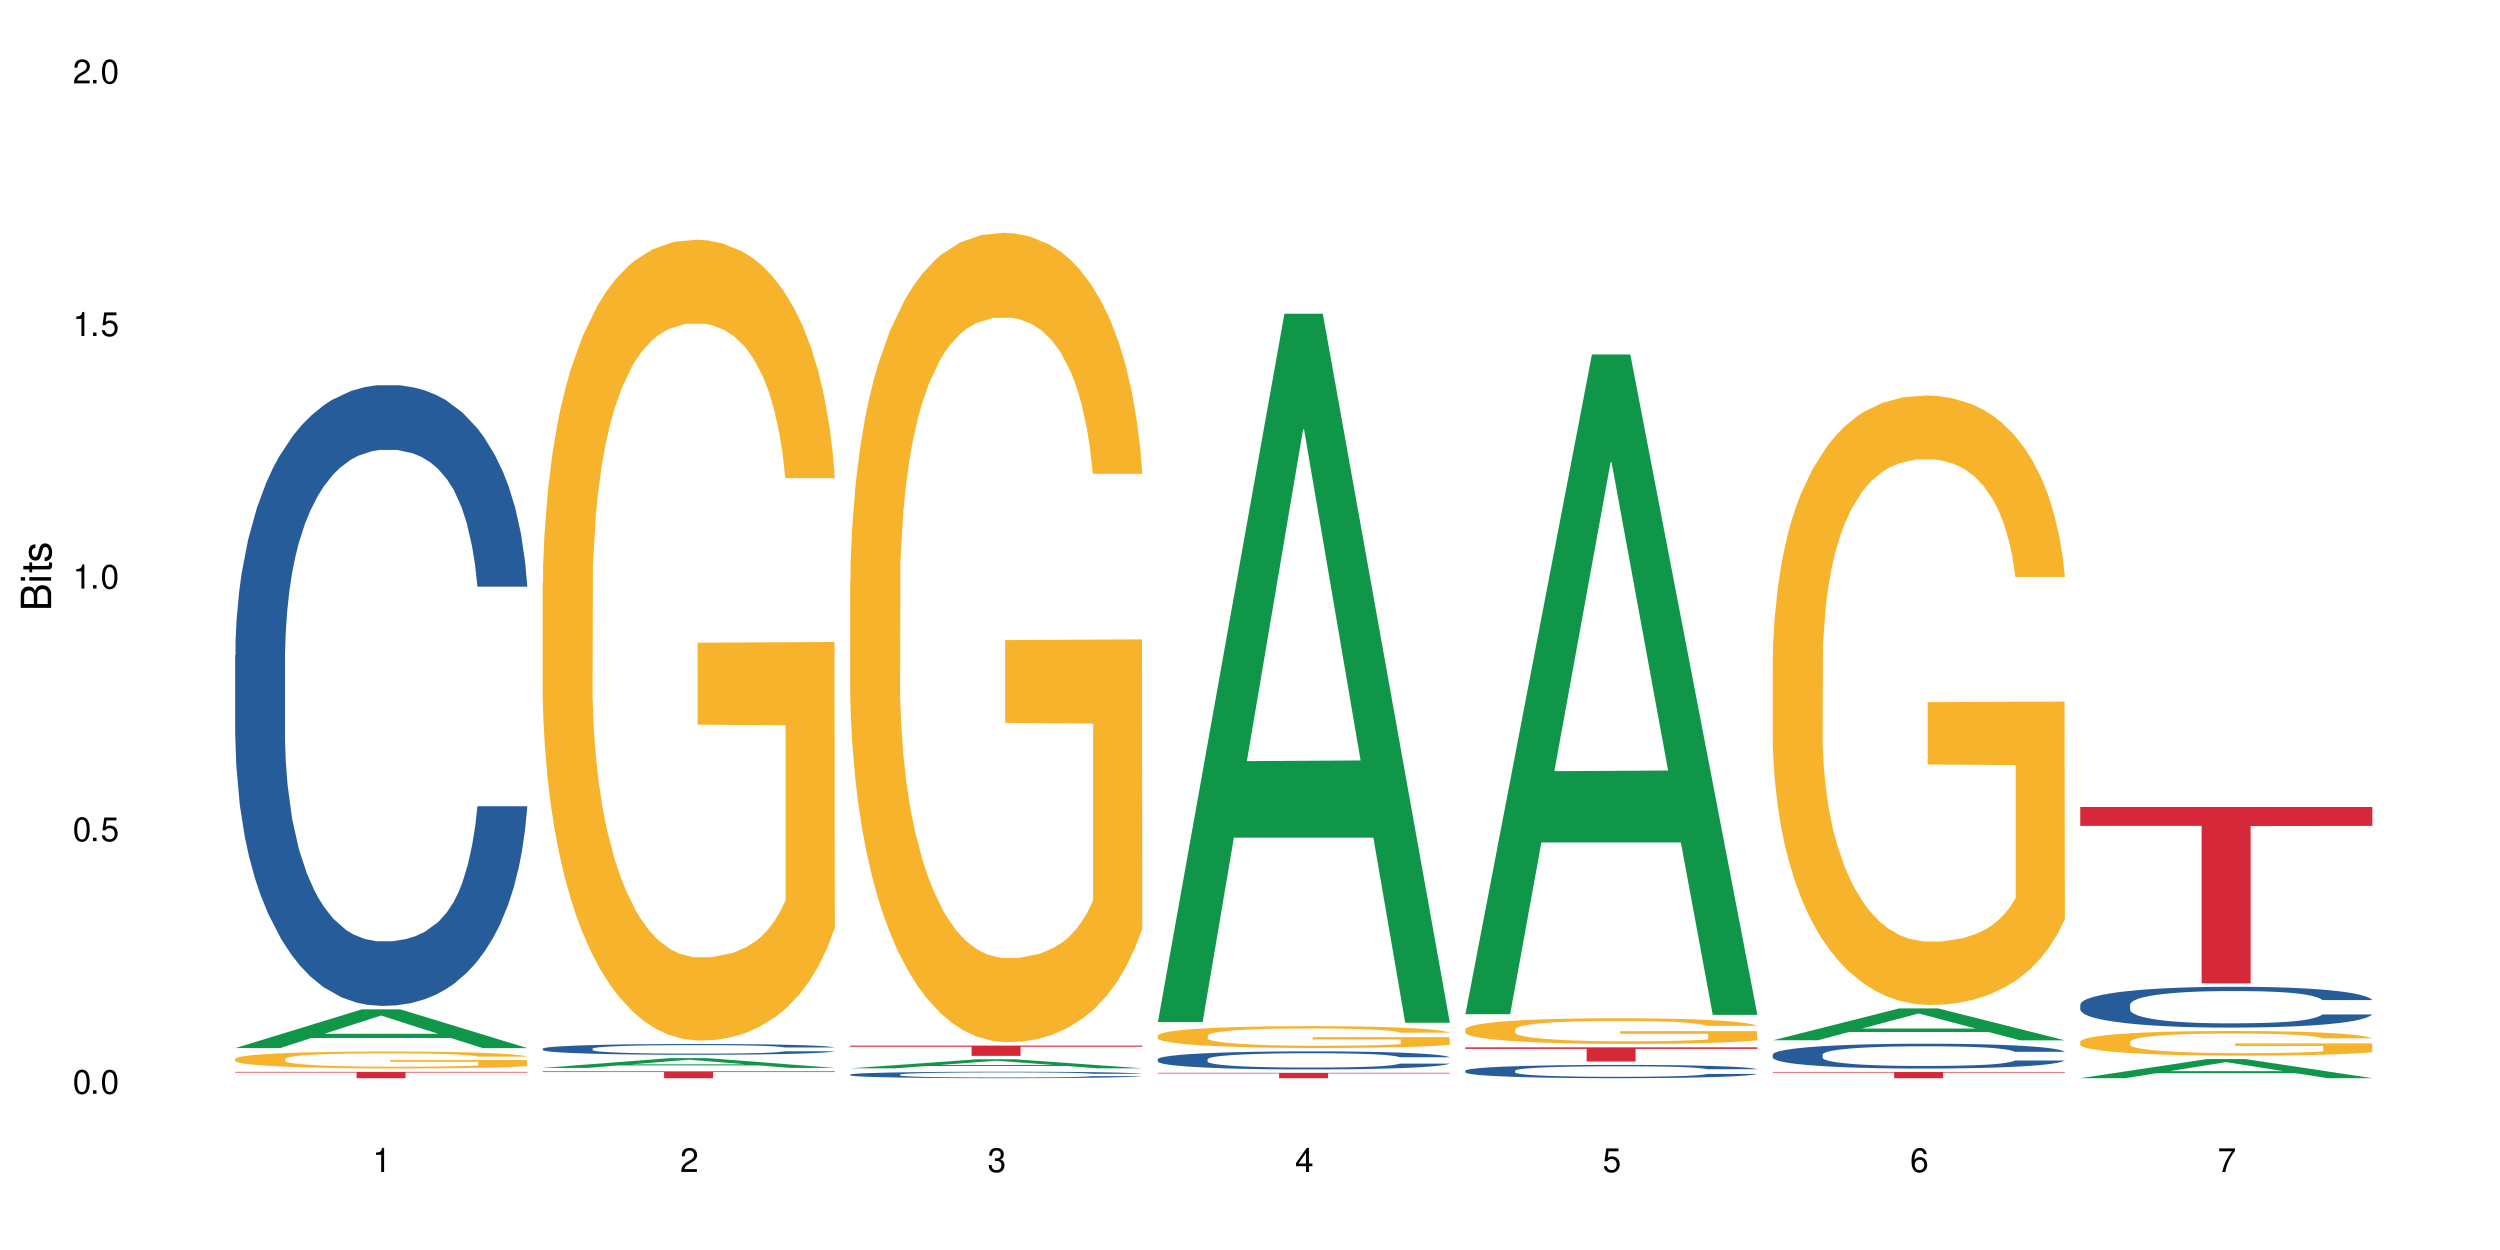 <?xml version="1.0" encoding="UTF-8"?>
<svg xmlns="http://www.w3.org/2000/svg" xmlns:xlink="http://www.w3.org/1999/xlink" width="720" height="360" viewBox="0 0 720 360">
<defs>
<g>
<g id="glyph-0-0">
</g>
<g id="glyph-0-1">
<path d="M 2.641 -6.938 C 2 -6.938 1.422 -6.656 1.078 -6.172 C 0.641 -5.562 0.406 -4.641 0.406 -3.359 C 0.406 -1.016 1.188 0.219 2.641 0.219 C 4.078 0.219 4.859 -1.016 4.859 -3.297 C 4.859 -4.641 4.656 -5.547 4.203 -6.172 C 3.844 -6.656 3.281 -6.938 2.641 -6.938 Z M 2.641 -6.188 C 3.547 -6.188 4 -5.25 4 -3.375 C 4 -1.406 3.562 -0.484 2.625 -0.484 C 1.734 -0.484 1.281 -1.438 1.281 -3.344 C 1.281 -5.25 1.734 -6.188 2.641 -6.188 Z M 2.641 -6.188 "/>
</g>
<g id="glyph-0-2">
<path d="M 1.828 -1 L 0.828 -1 L 0.828 0 L 1.828 0 Z M 1.828 -1 "/>
</g>
<g id="glyph-0-3">
<path d="M 4.562 -6.797 L 1.062 -6.797 L 0.547 -3.094 L 1.328 -3.094 C 1.719 -3.562 2.047 -3.734 2.578 -3.734 C 3.484 -3.734 4.062 -3.109 4.062 -2.094 C 4.062 -1.125 3.484 -0.531 2.578 -0.531 C 1.828 -0.531 1.375 -0.906 1.188 -1.672 L 0.328 -1.672 C 0.453 -1.109 0.547 -0.844 0.75 -0.594 C 1.125 -0.078 1.828 0.219 2.594 0.219 C 3.969 0.219 4.922 -0.781 4.922 -2.219 C 4.922 -3.562 4.031 -4.484 2.719 -4.484 C 2.25 -4.484 1.859 -4.359 1.469 -4.062 L 1.734 -5.969 L 4.562 -5.969 Z M 4.562 -6.797 "/>
</g>
<g id="glyph-0-4">
<path d="M 2.484 -4.938 L 2.484 0 L 3.328 0 L 3.328 -6.938 L 2.766 -6.938 C 2.469 -5.875 2.281 -5.734 0.984 -5.562 L 0.984 -4.938 Z M 2.484 -4.938 "/>
</g>
<g id="glyph-0-5">
<path d="M 4.859 -0.828 L 1.281 -0.828 C 1.359 -1.406 1.672 -1.781 2.5 -2.281 L 3.469 -2.828 C 4.406 -3.344 4.906 -4.062 4.906 -4.906 C 4.906 -5.484 4.672 -6.031 4.266 -6.406 C 3.859 -6.766 3.375 -6.938 2.719 -6.938 C 1.859 -6.938 1.219 -6.625 0.844 -6.031 C 0.609 -5.672 0.5 -5.234 0.484 -4.531 L 1.328 -4.531 C 1.359 -5.016 1.406 -5.281 1.531 -5.516 C 1.75 -5.938 2.188 -6.203 2.703 -6.203 C 3.469 -6.203 4.031 -5.641 4.031 -4.891 C 4.031 -4.344 3.719 -3.859 3.125 -3.516 L 2.234 -3 C 0.812 -2.172 0.406 -1.531 0.328 -0.016 L 4.859 -0.016 Z M 4.859 -0.828 "/>
</g>
<g id="glyph-0-6">
<path d="M 2.125 -3.188 L 2.578 -3.188 C 3.5 -3.188 3.984 -2.766 3.984 -1.922 C 3.984 -1.062 3.469 -0.531 2.594 -0.531 C 1.656 -0.531 1.203 -1 1.156 -2.016 L 0.312 -2.016 C 0.344 -1.453 0.438 -1.094 0.609 -0.781 C 0.953 -0.109 1.625 0.219 2.547 0.219 C 3.953 0.219 4.859 -0.625 4.859 -1.938 C 4.859 -2.828 4.516 -3.297 3.703 -3.594 C 4.344 -3.844 4.656 -4.328 4.656 -5.031 C 4.656 -6.219 3.875 -6.938 2.578 -6.938 C 1.203 -6.938 0.484 -6.172 0.453 -4.703 L 1.297 -4.703 C 1.312 -5.125 1.344 -5.359 1.453 -5.578 C 1.641 -5.969 2.062 -6.203 2.594 -6.203 C 3.344 -6.203 3.797 -5.75 3.797 -5 C 3.797 -4.516 3.609 -4.219 3.25 -4.047 C 3.016 -3.953 2.703 -3.922 2.125 -3.906 Z M 2.125 -3.188 "/>
</g>
<g id="glyph-0-7">
<path d="M 3.141 -1.672 L 3.141 0 L 3.984 0 L 3.984 -1.672 L 4.984 -1.672 L 4.984 -2.438 L 3.984 -2.438 L 3.984 -6.938 L 3.359 -6.938 L 0.266 -2.578 L 0.266 -1.672 Z M 3.141 -2.438 L 1 -2.438 L 3.141 -5.5 Z M 3.141 -2.438 "/>
</g>
<g id="glyph-0-8">
<path d="M 4.781 -5.125 C 4.609 -6.266 3.891 -6.938 2.844 -6.938 C 2.094 -6.938 1.422 -6.578 1.031 -5.953 C 0.594 -5.266 0.406 -4.422 0.406 -3.172 C 0.406 -2 0.578 -1.25 0.984 -0.641 C 1.359 -0.078 1.953 0.219 2.703 0.219 C 3.984 0.219 4.922 -0.75 4.922 -2.094 C 4.922 -3.375 4.062 -4.281 2.844 -4.281 C 2.172 -4.281 1.641 -4.031 1.281 -3.516 C 1.281 -5.234 1.828 -6.188 2.797 -6.188 C 3.391 -6.188 3.797 -5.797 3.938 -5.125 Z M 2.734 -3.531 C 3.547 -3.531 4.062 -2.953 4.062 -2.031 C 4.062 -1.156 3.484 -0.531 2.703 -0.531 C 1.922 -0.531 1.328 -1.188 1.328 -2.078 C 1.328 -2.938 1.906 -3.531 2.734 -3.531 Z M 2.734 -3.531 "/>
</g>
<g id="glyph-0-9">
<path d="M 4.984 -6.797 L 0.438 -6.797 L 0.438 -5.969 L 4.109 -5.969 C 2.5 -3.656 1.828 -2.234 1.328 0 L 2.219 0 C 2.594 -2.172 3.453 -4.047 4.984 -6.094 Z M 4.984 -6.797 "/>
</g>
<g id="glyph-1-0">
</g>
<g id="glyph-1-1">
<path d="M 0 -0.953 L 0 -4.891 C 0 -5.719 -0.234 -6.344 -0.734 -6.797 C -1.188 -7.234 -1.812 -7.469 -2.5 -7.469 C -3.547 -7.469 -4.188 -7 -4.625 -5.875 C -4.984 -6.688 -5.625 -7.094 -6.531 -7.094 C -7.172 -7.094 -7.734 -6.859 -8.141 -6.391 C -8.562 -5.922 -8.75 -5.344 -8.75 -4.5 L -8.75 -0.953 Z M -4.984 -2.062 L -7.766 -2.062 L -7.766 -4.219 C -7.766 -4.844 -7.688 -5.203 -7.453 -5.5 C -7.219 -5.812 -6.859 -5.969 -6.375 -5.969 C -5.891 -5.969 -5.531 -5.812 -5.297 -5.5 C -5.062 -5.203 -4.984 -4.844 -4.984 -4.219 Z M -0.984 -2.062 L -4 -2.062 L -4 -4.781 C -4 -5.766 -3.438 -6.359 -2.484 -6.359 C -1.547 -6.359 -0.984 -5.766 -0.984 -4.781 Z M -0.984 -2.062 "/>
</g>
<g id="glyph-1-2">
<path d="M -6.281 -1.797 L -6.281 -0.797 L 0 -0.797 L 0 -1.797 Z M -8.75 -1.797 L -8.75 -0.797 L -7.484 -0.797 L -7.484 -1.797 Z M -8.75 -1.797 "/>
</g>
<g id="glyph-1-3">
<path d="M -6.281 -3.047 L -6.281 -2.016 L -8.016 -2.016 L -8.016 -1.016 L -6.281 -1.016 L -6.281 -0.172 L -5.469 -0.172 L -5.469 -1.016 L -0.719 -1.016 C -0.078 -1.016 0.281 -1.453 0.281 -2.234 C 0.281 -2.5 0.25 -2.719 0.188 -3.047 L -0.641 -3.047 C -0.609 -2.906 -0.594 -2.766 -0.594 -2.562 C -0.594 -2.141 -0.719 -2.016 -1.156 -2.016 L -5.469 -2.016 L -5.469 -3.047 Z M -6.281 -3.047 "/>
</g>
<g id="glyph-1-4">
<path d="M -4.531 -5.25 C -5.766 -5.25 -6.469 -4.422 -6.469 -2.969 C -6.469 -1.516 -5.719 -0.562 -4.547 -0.562 C -3.562 -0.562 -3.094 -1.062 -2.734 -2.562 L -2.516 -3.484 C -2.344 -4.188 -2.094 -4.469 -1.641 -4.469 C -1.047 -4.469 -0.641 -3.875 -0.641 -3 C -0.641 -2.453 -0.797 -2 -1.062 -1.75 C -1.25 -1.594 -1.422 -1.531 -1.875 -1.469 L -1.875 -0.406 C -0.422 -0.453 0.281 -1.266 0.281 -2.922 C 0.281 -4.5 -0.5 -5.516 -1.719 -5.516 C -2.656 -5.516 -3.172 -4.984 -3.469 -3.734 L -3.703 -2.766 C -3.891 -1.953 -4.156 -1.609 -4.594 -1.609 C -5.188 -1.609 -5.547 -2.125 -5.547 -2.938 C -5.547 -3.75 -5.203 -4.172 -4.531 -4.203 Z M -4.531 -5.25 "/>
</g>
</g>
</defs>
<rect x="-72" y="-36" width="864" height="432" fill="rgb(100%, 100%, 100%)" fill-opacity="1"/>
<path fill-rule="nonzero" fill="rgb(6.275%, 58.824%, 28.235%)" fill-opacity="1" d="M 67.73 301.852 L 67.82 301.84 L 104.227 290.691 L 115.281 290.691 L 151.867 301.859 L 139.012 301.859 L 129.844 298.945 L 89.664 298.945 L 80.676 301.852 L 67.73 301.852 L 93.527 297.738 L 126.156 297.727 L 109.887 292.516 L 109.707 292.504 L 109.527 292.535 L 93.438 297.727 L 93.527 297.738 Z M 67.73 301.852 "/>
<path fill-rule="nonzero" fill="rgb(14.51%, 36.078%, 60%)" fill-opacity="1" d="M 67.73 188.738 L 67.832 188.574 L 67.832 184.652 L 68.141 178.445 L 68.859 170.602 L 69.578 165.211 L 71.426 155.57 L 73.988 146.258 L 76.656 139.066 L 78.605 134.82 L 80.352 131.551 L 84.352 125.508 L 86.918 122.402 L 89.688 119.625 L 93.074 116.848 L 95.535 115.215 L 101.078 112.598 L 105.18 111.457 L 108.363 110.965 L 115.238 110.965 L 119.34 111.617 L 122.316 112.438 L 125.598 113.742 L 128.371 115.215 L 133.191 118.809 L 137.5 123.383 L 139.449 125.996 L 142.527 131.062 L 144.891 135.965 L 146.531 140.211 L 148.379 146.258 L 150.02 153.609 L 151.25 161.941 L 151.867 168.969 L 137.5 168.969 L 136.785 162.434 L 135.961 157.367 L 134.422 150.668 L 132.883 145.93 L 130.73 141.191 L 128.781 138.09 L 126.113 134.984 L 123.754 133.023 L 121.289 131.551 L 118.93 130.57 L 114.414 129.59 L 109.184 129.59 L 107.234 129.918 L 103.23 131.227 L 101.078 132.371 L 98 134.656 L 95.844 136.781 L 93.281 140.047 L 91.535 142.824 L 89.379 147.074 L 87.84 150.832 L 86.098 156.223 L 85.07 160.309 L 84.148 164.883 L 83.328 170.273 L 82.711 175.992 L 82.301 182.039 L 82.094 187.922 L 82.094 213.246 L 82.301 219.129 L 82.812 225.992 L 84.148 235.957 L 86.098 244.617 L 88.355 251.48 L 90.508 256.383 L 91.742 258.668 L 93.383 261.281 L 95.945 264.551 L 99.641 267.816 L 101.797 269.125 L 105.078 270.434 L 108.465 271.086 L 112.98 271.086 L 116.98 270.434 L 119.648 269.617 L 122.418 268.309 L 126.215 265.531 L 128.574 262.918 L 130.629 259.812 L 132.168 256.707 L 133.191 254.094 L 134.73 249.027 L 135.961 243.473 L 136.887 237.754 L 137.5 232.199 L 151.867 232.199 L 151.25 238.734 L 150.328 245.105 L 149.402 249.844 L 147.969 255.562 L 146.324 260.629 L 143.965 266.348 L 142.016 270.105 L 139.449 274.191 L 137.09 277.293 L 134.527 280.07 L 130.73 283.34 L 128.266 284.973 L 125.598 286.445 L 122.418 287.75 L 118.418 288.895 L 114.109 289.547 L 110.105 289.711 L 105.797 289.387 L 102.617 288.73 L 98.41 287.262 L 93.176 284.32 L 89.379 281.215 L 86.406 278.113 L 83.84 274.844 L 80.969 270.434 L 77.273 263.242 L 75.016 257.688 L 73.477 253.113 L 71.734 246.742 L 70.5 241.023 L 69.066 231.871 L 68.039 220.273 L 67.73 211.285 Z M 67.73 188.738 "/>
<path fill-rule="nonzero" fill="rgb(96.863%, 70.196%, 16.863%)" fill-opacity="1" d="M 67.73 304.93 L 67.832 304.926 L 67.832 304.836 L 68.242 304.633 L 69.27 304.359 L 70.605 304.129 L 72.039 303.953 L 72.965 303.859 L 74.504 303.727 L 75.836 303.629 L 79.223 303.426 L 83.531 303.238 L 85.891 303.16 L 88.559 303.082 L 92.355 303 L 94.102 302.969 L 99.438 302.895 L 105.488 302.852 L 112.16 302.84 L 115.238 302.844 L 119.441 302.859 L 125.188 302.91 L 128.473 302.953 L 131.039 303 L 133.707 303.059 L 136.988 303.145 L 140.066 303.254 L 142.527 303.359 L 144.992 303.492 L 147.043 303.637 L 148.789 303.793 L 150.328 303.98 L 151.25 304.137 L 151.867 304.293 L 137.605 304.293 L 136.785 304.137 L 135.859 304.016 L 134.32 303.867 L 132.781 303.762 L 131.242 303.676 L 128.371 303.559 L 125.906 303.488 L 122.828 303.426 L 119.855 303.387 L 116.469 303.359 L 114.414 303.352 L 108.977 303.352 L 104.055 303.383 L 101.18 303.418 L 99.129 303.453 L 96.254 303.52 L 94.512 303.574 L 93.484 303.609 L 90.406 303.746 L 88.355 303.871 L 87.227 303.957 L 85.789 304.09 L 84.762 304.211 L 83.633 304.391 L 83.02 304.523 L 82.199 304.824 L 82.094 305.629 L 82.402 305.797 L 83.02 305.98 L 83.84 306.141 L 85.07 306.309 L 86.301 306.438 L 88.457 306.613 L 90.305 306.73 L 91.742 306.805 L 94.512 306.926 L 95.641 306.965 L 98.309 307.047 L 101.078 307.109 L 104.465 307.16 L 107.027 307.188 L 111.133 307.211 L 116.363 307.211 L 122.52 307.184 L 126.422 307.148 L 129.09 307.113 L 130.832 307.082 L 132.988 307.031 L 134.527 306.988 L 135.961 306.938 L 137.707 306.863 L 137.707 305.797 L 112.363 305.793 L 112.363 305.293 L 151.762 305.289 L 151.867 307.031 L 149.711 307.152 L 147.043 307.27 L 144.48 307.355 L 141.812 307.434 L 138.016 307.516 L 134.938 307.57 L 130.215 307.633 L 125.906 307.672 L 121.395 307.699 L 117.391 307.715 L 112.672 307.719 L 108.465 307.711 L 103.949 307.684 L 100.359 307.648 L 97.074 307.602 L 93.793 307.543 L 89.688 307.449 L 87.02 307.375 L 84.25 307.281 L 81.48 307.168 L 79.016 307.051 L 77.375 306.957 L 75.734 306.848 L 73.988 306.715 L 72.348 306.562 L 71.117 306.426 L 69.988 306.27 L 69.168 306.121 L 68.348 305.922 L 67.938 305.762 L 67.73 305.625 Z M 67.73 304.93 "/>
<path fill-rule="nonzero" fill="rgb(83.922%, 15.686%, 22.353%)" fill-opacity="1" d="M 67.73 308.695 L 151.867 308.695 L 151.867 308.891 L 116.801 308.895 L 116.801 310.52 L 102.695 310.52 L 102.695 308.895 L 102.488 308.891 L 67.73 308.891 Z M 67.73 308.695 "/>
<path fill-rule="nonzero" fill="rgb(6.275%, 58.824%, 28.235%)" fill-opacity="1" d="M 156.293 307.559 L 156.383 307.555 L 192.789 304.746 L 203.844 304.746 L 240.43 307.562 L 227.574 307.562 L 218.406 306.828 L 178.227 306.828 L 169.238 307.559 L 156.293 307.559 L 182.094 306.523 L 214.723 306.52 L 198.453 305.207 L 198.273 305.203 L 198.094 305.215 L 182.004 306.52 L 182.094 306.523 Z M 156.293 307.559 "/>
<path fill-rule="nonzero" fill="rgb(14.51%, 36.078%, 60%)" fill-opacity="1" d="M 156.293 302.02 L 156.398 302.016 L 156.398 301.949 L 156.703 301.84 L 157.422 301.703 L 158.141 301.609 L 159.988 301.445 L 162.555 301.281 L 165.223 301.156 L 167.172 301.086 L 168.914 301.027 L 172.918 300.922 L 175.48 300.867 L 178.25 300.82 L 181.637 300.773 L 184.102 300.742 L 189.641 300.699 L 193.746 300.68 L 196.926 300.672 L 203.801 300.672 L 207.902 300.684 L 210.879 300.695 L 214.164 300.719 L 216.934 300.742 L 221.754 300.805 L 226.066 300.887 L 228.016 300.93 L 231.094 301.02 L 233.453 301.105 L 235.094 301.176 L 236.941 301.281 L 238.582 301.41 L 239.812 301.555 L 240.43 301.676 L 226.066 301.676 L 225.348 301.562 L 224.527 301.477 L 222.988 301.359 L 221.449 301.277 L 219.293 301.195 L 217.344 301.141 L 214.676 301.086 L 212.316 301.055 L 209.855 301.027 L 207.492 301.012 L 202.98 300.992 L 197.746 300.992 L 195.797 301 L 191.797 301.023 L 189.641 301.043 L 186.562 301.082 L 184.406 301.117 L 181.844 301.176 L 180.098 301.223 L 177.945 301.297 L 176.406 301.363 L 174.66 301.457 L 173.633 301.527 L 172.711 301.605 L 171.891 301.699 L 171.273 301.797 L 170.863 301.902 L 170.66 302.004 L 170.66 302.445 L 170.863 302.547 L 171.379 302.664 L 172.711 302.84 L 174.66 302.988 L 176.918 303.105 L 179.074 303.191 L 180.305 303.23 L 181.945 303.277 L 184.512 303.332 L 188.203 303.391 L 190.359 303.414 L 193.641 303.438 L 197.027 303.445 L 201.543 303.445 L 205.543 303.438 L 208.211 303.422 L 210.98 303.398 L 214.777 303.352 L 217.137 303.305 L 219.191 303.25 L 220.73 303.199 L 221.754 303.152 L 223.293 303.066 L 224.527 302.969 L 225.449 302.867 L 226.066 302.773 L 240.43 302.773 L 239.812 302.887 L 238.891 302.996 L 237.969 303.078 L 236.531 303.18 L 234.891 303.266 L 232.527 303.363 L 230.578 303.43 L 228.016 303.5 L 225.656 303.555 L 223.09 303.602 L 219.293 303.66 L 216.832 303.688 L 214.164 303.715 L 210.98 303.734 L 206.98 303.758 L 202.672 303.766 L 198.668 303.77 L 194.359 303.766 L 191.18 303.754 L 186.973 303.727 L 181.738 303.676 L 177.945 303.621 L 174.969 303.57 L 172.402 303.512 L 169.531 303.438 L 165.836 303.312 L 163.578 303.215 L 162.039 303.137 L 160.297 303.023 L 159.066 302.926 L 157.629 302.766 L 156.602 302.566 L 156.293 302.41 Z M 156.293 302.02 "/>
<path fill-rule="nonzero" fill="rgb(96.863%, 70.196%, 16.863%)" fill-opacity="1" d="M 156.293 167.828 L 156.398 167.617 L 156.398 163.402 L 156.809 153.926 L 157.832 140.863 L 159.168 130.121 L 160.605 121.695 L 161.527 117.27 L 163.066 110.953 L 164.398 106.316 L 167.785 96.84 L 172.094 87.992 L 174.457 84.199 L 177.121 80.617 L 180.918 76.617 L 182.664 75.141 L 188 71.77 L 194.051 69.664 L 200.723 69.031 L 203.801 69.242 L 208.008 70.086 L 213.754 72.402 L 217.035 74.508 L 219.602 76.617 L 222.27 79.355 L 225.551 83.566 L 228.629 88.625 L 231.094 93.68 L 233.555 100 L 235.605 106.738 L 237.352 114.113 L 238.891 122.957 L 239.812 130.332 L 240.43 137.703 L 226.168 137.703 L 225.348 130.332 L 224.422 124.645 L 222.883 117.691 L 221.344 112.637 L 219.805 108.633 L 216.934 103.156 L 214.473 99.789 L 211.395 96.84 L 208.418 94.941 L 205.031 93.68 L 202.98 93.258 L 197.543 93.258 L 192.617 94.73 L 189.742 96.418 L 187.691 98.102 L 184.816 101.262 L 183.074 103.789 L 182.047 105.477 L 178.969 112.004 L 176.918 117.902 L 175.789 121.906 L 174.352 128.227 L 173.328 133.914 L 172.199 142.34 L 171.582 148.656 L 170.762 162.98 L 170.66 200.898 L 170.965 208.902 L 171.582 217.539 L 172.402 225.125 L 173.633 233.129 L 174.867 239.238 L 177.02 247.453 L 178.867 252.93 L 180.305 256.508 L 183.074 262.195 L 184.203 264.094 L 186.871 267.883 L 189.641 270.832 L 193.027 273.363 L 195.59 274.625 L 199.695 275.68 L 204.93 275.68 L 211.086 274.414 L 214.984 272.73 L 217.652 271.043 L 219.395 269.57 L 221.551 267.254 L 223.09 265.145 L 224.527 262.828 L 226.27 259.25 L 226.27 208.902 L 200.926 208.691 L 200.926 185.102 L 240.328 184.891 L 240.43 267.254 L 238.273 272.941 L 235.605 278.418 L 233.043 282.629 L 230.375 286.211 L 226.578 290.215 L 223.5 292.742 L 218.781 295.691 L 214.473 297.586 L 209.957 298.852 L 205.953 299.48 L 201.234 299.691 L 197.027 299.27 L 192.512 298.008 L 188.922 296.32 L 185.641 294.215 L 182.355 291.477 L 178.25 287.055 L 175.582 283.473 L 172.812 279.051 L 170.043 273.781 L 167.582 268.094 L 165.938 263.672 L 164.297 258.617 L 162.555 252.297 L 160.91 245.133 L 159.68 238.605 L 158.551 231.23 L 157.73 224.281 L 156.91 214.801 L 156.5 207.219 L 156.293 200.688 Z M 156.293 167.828 "/>
<path fill-rule="nonzero" fill="rgb(83.922%, 15.686%, 22.353%)" fill-opacity="1" d="M 156.293 308.539 L 240.43 308.539 L 240.43 308.75 L 205.363 308.754 L 205.363 310.52 L 191.258 310.52 L 191.258 308.754 L 191.051 308.75 L 156.293 308.75 Z M 156.293 308.539 "/>
<path fill-rule="nonzero" fill="rgb(6.275%, 58.824%, 28.235%)" fill-opacity="1" d="M 244.859 307.68 L 244.949 307.676 L 281.352 305.078 L 292.41 305.078 L 328.992 307.684 L 316.141 307.684 L 306.969 307 L 266.789 307 L 257.801 307.68 L 244.859 307.68 L 270.656 306.719 L 303.285 306.719 L 287.016 305.504 L 286.836 305.5 L 286.656 305.508 L 270.566 306.719 L 270.656 306.719 Z M 244.859 307.68 "/>
<path fill-rule="nonzero" fill="rgb(14.51%, 36.078%, 60%)" fill-opacity="1" d="M 244.859 309.469 L 244.961 309.465 L 244.961 309.426 L 245.27 309.359 L 245.988 309.281 L 246.703 309.223 L 248.551 309.125 L 251.117 309.027 L 253.785 308.953 L 255.734 308.906 L 257.477 308.875 L 261.48 308.812 L 264.043 308.777 L 266.816 308.75 L 270.199 308.719 L 272.664 308.703 L 278.203 308.676 L 282.309 308.664 L 285.488 308.66 L 292.363 308.66 L 296.469 308.668 L 299.441 308.676 L 302.727 308.688 L 305.496 308.703 L 310.32 308.742 L 314.629 308.789 L 316.578 308.816 L 319.656 308.867 L 322.016 308.918 L 323.656 308.965 L 325.504 309.027 L 327.145 309.102 L 328.379 309.191 L 328.992 309.262 L 314.629 309.262 L 313.91 309.195 L 313.09 309.141 L 311.551 309.074 L 310.012 309.023 L 307.855 308.973 L 305.906 308.941 L 303.238 308.91 L 300.879 308.891 L 298.418 308.875 L 296.059 308.863 L 291.543 308.852 L 286.309 308.852 L 284.359 308.855 L 280.359 308.871 L 278.203 308.883 L 275.125 308.906 L 272.973 308.93 L 270.406 308.961 L 268.66 308.992 L 266.508 309.035 L 264.969 309.074 L 263.223 309.129 L 262.199 309.172 L 261.273 309.219 L 260.453 309.277 L 259.84 309.336 L 259.426 309.398 L 259.223 309.461 L 259.223 309.723 L 259.426 309.785 L 259.941 309.855 L 261.273 309.961 L 263.223 310.051 L 265.48 310.121 L 267.637 310.172 L 268.867 310.195 L 270.508 310.223 L 273.074 310.258 L 276.77 310.289 L 278.922 310.305 L 282.207 310.316 L 285.59 310.324 L 290.105 310.324 L 294.109 310.316 L 296.773 310.309 L 299.547 310.297 L 303.344 310.266 L 305.703 310.238 L 307.754 310.207 L 309.293 310.176 L 310.32 310.148 L 311.859 310.094 L 313.09 310.039 L 314.012 309.977 L 314.629 309.922 L 328.992 309.922 L 328.379 309.988 L 327.453 310.055 L 326.531 310.105 L 325.094 310.164 L 323.453 310.215 L 321.094 310.277 L 319.145 310.316 L 316.578 310.355 L 314.219 310.391 L 311.652 310.418 L 307.855 310.453 L 305.395 310.469 L 302.727 310.484 L 299.547 310.5 L 295.543 310.512 L 291.234 310.516 L 287.234 310.52 L 282.926 310.516 L 279.742 310.508 L 275.535 310.492 L 270.305 310.461 L 266.508 310.43 L 263.531 310.398 L 260.965 310.363 L 258.094 310.316 L 254.398 310.242 L 252.145 310.184 L 250.605 310.137 L 248.859 310.07 L 247.629 310.012 L 246.191 309.918 L 245.164 309.797 L 244.859 309.703 Z M 244.859 309.469 "/>
<path fill-rule="nonzero" fill="rgb(96.863%, 70.196%, 16.863%)" fill-opacity="1" d="M 244.859 166.891 L 244.961 166.676 L 244.961 162.418 L 245.371 152.84 L 246.398 139.641 L 247.73 128.785 L 249.168 120.27 L 250.09 115.797 L 251.629 109.41 L 252.965 104.727 L 256.348 95.148 L 260.66 86.207 L 263.02 82.375 L 265.688 78.754 L 269.484 74.711 L 271.227 73.219 L 276.562 69.812 L 282.617 67.684 L 289.285 67.047 L 292.363 67.258 L 296.57 68.109 L 302.316 70.453 L 305.598 72.582 L 308.164 74.711 L 310.832 77.477 L 314.117 81.734 L 317.195 86.844 L 319.656 91.953 L 322.117 98.34 L 324.172 105.152 L 325.914 112.605 L 327.453 121.547 L 328.379 128.996 L 328.992 136.449 L 314.73 136.449 L 313.91 128.996 L 312.988 123.25 L 311.449 116.223 L 309.91 111.113 L 308.371 107.07 L 305.496 101.535 L 303.035 98.129 L 299.957 95.148 L 296.98 93.23 L 293.594 91.953 L 291.543 91.527 L 286.105 91.527 L 281.18 93.02 L 278.309 94.723 L 276.254 96.426 L 273.383 99.617 L 271.637 102.172 L 270.613 103.875 L 267.535 110.477 L 265.48 116.438 L 264.352 120.48 L 262.918 126.867 L 261.891 132.617 L 260.762 141.133 L 260.145 147.52 L 259.324 161.992 L 259.223 200.312 L 259.531 208.402 L 260.145 217.133 L 260.965 224.797 L 262.199 232.887 L 263.43 239.059 L 265.582 247.359 L 267.43 252.895 L 268.867 256.516 L 271.637 262.262 L 272.766 264.18 L 275.434 268.012 L 278.203 270.992 L 281.59 273.547 L 284.156 274.824 L 288.258 275.887 L 293.492 275.887 L 299.648 274.609 L 303.547 272.906 L 306.215 271.203 L 307.961 269.715 L 310.113 267.371 L 311.652 265.242 L 313.09 262.902 L 314.832 259.281 L 314.832 208.402 L 289.492 208.191 L 289.492 184.348 L 328.891 184.133 L 328.992 267.371 L 326.84 273.121 L 324.172 278.656 L 321.605 282.914 L 318.938 286.531 L 315.141 290.578 L 312.062 293.133 L 307.344 296.113 L 303.035 298.027 L 298.52 299.305 L 294.52 299.945 L 289.797 300.156 L 285.59 299.73 L 281.078 298.453 L 277.484 296.75 L 274.203 294.621 L 270.918 291.855 L 266.816 287.383 L 264.148 283.766 L 261.379 279.293 L 258.605 273.973 L 256.145 268.223 L 254.504 263.754 L 252.859 258.645 L 251.117 252.258 L 249.477 245.02 L 248.242 238.422 L 247.113 230.969 L 246.293 223.945 L 245.473 214.363 L 245.062 206.699 L 244.859 200.102 Z M 244.859 166.891 "/>
<path fill-rule="nonzero" fill="rgb(83.922%, 15.686%, 22.353%)" fill-opacity="1" d="M 244.859 301.133 L 328.992 301.133 L 328.992 301.453 L 293.93 301.453 L 293.93 304.098 L 279.82 304.098 L 279.82 301.457 L 279.617 301.453 L 244.859 301.453 Z M 244.859 301.133 "/>
<path fill-rule="nonzero" fill="rgb(6.275%, 58.824%, 28.235%)" fill-opacity="1" d="M 333.422 294.363 L 333.512 294.172 L 369.914 90.355 L 380.973 90.355 L 417.555 294.555 L 404.703 294.555 L 395.535 241.254 L 355.355 241.254 L 346.363 294.363 L 333.422 294.363 L 359.219 219.203 L 391.848 219.012 L 375.578 123.719 L 375.398 123.527 L 375.219 124.102 L 359.129 219.012 L 359.219 219.203 Z M 333.422 294.363 "/>
<path fill-rule="nonzero" fill="rgb(14.51%, 36.078%, 60%)" fill-opacity="1" d="M 333.422 305.059 L 333.523 305.055 L 333.523 304.941 L 333.832 304.758 L 334.551 304.531 L 335.27 304.375 L 337.113 304.094 L 339.68 303.824 L 342.348 303.613 L 344.297 303.492 L 346.043 303.395 L 350.043 303.219 L 352.609 303.129 L 355.379 303.047 L 358.766 302.969 L 361.227 302.922 L 366.766 302.844 L 370.871 302.812 L 374.051 302.797 L 380.926 302.797 L 385.031 302.816 L 388.008 302.84 L 391.289 302.879 L 394.059 302.922 L 398.883 303.023 L 403.191 303.156 L 405.141 303.234 L 408.219 303.383 L 410.578 303.523 L 412.223 303.648 L 414.066 303.824 L 415.711 304.039 L 416.941 304.281 L 417.555 304.484 L 403.191 304.484 L 402.473 304.293 L 401.652 304.145 L 400.113 303.953 L 398.574 303.812 L 396.422 303.676 L 394.469 303.586 L 391.805 303.496 L 389.441 303.438 L 386.98 303.395 L 384.621 303.367 L 380.105 303.34 L 374.875 303.34 L 372.922 303.348 L 368.922 303.387 L 366.766 303.418 L 363.688 303.484 L 361.535 303.547 L 358.969 303.645 L 357.227 303.723 L 355.07 303.848 L 353.531 303.957 L 351.789 304.113 L 350.762 304.23 L 349.836 304.363 L 349.016 304.523 L 348.402 304.688 L 347.992 304.863 L 347.785 305.035 L 347.785 305.773 L 347.992 305.941 L 348.504 306.141 L 349.836 306.434 L 351.789 306.684 L 354.043 306.883 L 356.199 307.027 L 357.43 307.094 L 359.07 307.168 L 361.637 307.266 L 365.332 307.359 L 367.484 307.398 L 370.77 307.434 L 374.156 307.453 L 378.668 307.453 L 382.672 307.434 L 385.34 307.41 L 388.109 307.375 L 391.906 307.293 L 394.266 307.215 L 396.316 307.125 L 397.855 307.035 L 398.883 306.961 L 400.422 306.812 L 401.652 306.652 L 402.578 306.484 L 403.191 306.324 L 417.555 306.324 L 416.941 306.512 L 416.016 306.699 L 415.094 306.836 L 413.656 307.004 L 412.016 307.148 L 409.656 307.316 L 407.707 307.426 L 405.141 307.543 L 402.781 307.633 L 400.215 307.715 L 396.422 307.809 L 393.957 307.859 L 391.289 307.902 L 388.109 307.938 L 384.109 307.973 L 379.797 307.992 L 375.797 307.996 L 371.488 307.984 L 368.305 307.969 L 364.102 307.926 L 358.867 307.84 L 355.07 307.75 L 352.094 307.66 L 349.531 307.562 L 346.656 307.434 L 342.965 307.227 L 340.707 307.062 L 339.168 306.93 L 337.422 306.746 L 336.191 306.578 L 334.754 306.312 L 333.73 305.977 L 333.422 305.715 Z M 333.422 305.059 "/>
<path fill-rule="nonzero" fill="rgb(96.863%, 70.196%, 16.863%)" fill-opacity="1" d="M 333.422 298.227 L 333.523 298.219 L 333.523 298.105 L 333.934 297.848 L 334.961 297.492 L 336.293 297.199 L 337.73 296.969 L 338.652 296.848 L 340.191 296.676 L 341.527 296.551 L 344.914 296.289 L 349.223 296.051 L 351.582 295.945 L 354.25 295.848 L 358.047 295.738 L 359.789 295.699 L 365.125 295.605 L 371.18 295.551 L 377.848 295.531 L 380.926 295.539 L 385.133 295.562 L 390.879 295.625 L 394.164 295.684 L 396.727 295.738 L 399.395 295.812 L 402.68 295.93 L 405.758 296.066 L 408.219 296.203 L 410.684 296.375 L 412.734 296.559 L 414.477 296.762 L 416.016 297.004 L 416.941 297.203 L 417.555 297.402 L 403.293 297.402 L 402.473 297.203 L 401.551 297.047 L 400.012 296.859 L 398.473 296.723 L 396.934 296.613 L 394.059 296.461 L 391.598 296.371 L 388.52 296.289 L 385.543 296.238 L 382.156 296.203 L 380.105 296.191 L 374.668 296.191 L 369.742 296.234 L 366.871 296.277 L 364.816 296.324 L 361.945 296.41 L 360.199 296.48 L 359.176 296.527 L 356.098 296.703 L 354.043 296.863 L 352.914 296.973 L 351.48 297.145 L 350.453 297.301 L 349.324 297.531 L 348.711 297.703 L 347.887 298.094 L 347.785 299.125 L 348.094 299.344 L 348.711 299.582 L 349.531 299.785 L 350.762 300.004 L 351.992 300.172 L 354.148 300.395 L 355.992 300.543 L 357.43 300.641 L 360.199 300.797 L 361.328 300.848 L 363.996 300.953 L 366.766 301.031 L 370.152 301.102 L 372.719 301.137 L 376.824 301.164 L 382.055 301.164 L 388.211 301.129 L 392.109 301.086 L 394.777 301.039 L 396.523 301 L 398.676 300.934 L 400.215 300.879 L 401.652 300.812 L 403.398 300.715 L 403.398 299.344 L 378.055 299.34 L 378.055 298.695 L 417.453 298.691 L 417.555 300.934 L 415.402 301.09 L 412.734 301.238 L 410.168 301.355 L 407.5 301.453 L 403.703 301.562 L 400.625 301.629 L 395.906 301.711 L 391.598 301.762 L 387.082 301.797 L 383.082 301.812 L 378.363 301.82 L 374.156 301.809 L 369.641 301.773 L 366.051 301.727 L 362.766 301.668 L 359.484 301.594 L 355.379 301.473 L 352.711 301.379 L 349.941 301.258 L 347.172 301.113 L 344.707 300.957 L 343.066 300.836 L 341.426 300.699 L 339.68 300.527 L 338.039 300.332 L 336.809 300.152 L 335.68 299.953 L 334.859 299.766 L 334.035 299.504 L 333.625 299.297 L 333.422 299.121 Z M 333.422 298.227 "/>
<path fill-rule="nonzero" fill="rgb(83.922%, 15.686%, 22.353%)" fill-opacity="1" d="M 333.422 308.973 L 417.555 308.973 L 417.555 309.141 L 382.492 309.141 L 382.492 310.52 L 368.383 310.52 L 368.383 309.141 L 333.422 309.141 Z M 333.422 308.973 "/>
<path fill-rule="nonzero" fill="rgb(6.275%, 58.824%, 28.235%)" fill-opacity="1" d="M 421.984 292.094 L 422.074 291.914 L 458.48 102.09 L 469.535 102.09 L 506.121 292.273 L 493.266 292.273 L 484.098 242.629 L 443.918 242.629 L 434.93 292.094 L 421.984 292.094 L 447.781 222.094 L 480.41 221.914 L 464.141 133.164 L 463.961 132.984 L 463.781 133.52 L 447.691 221.914 L 447.781 222.094 Z M 421.984 292.094 "/>
<path fill-rule="nonzero" fill="rgb(14.51%, 36.078%, 60%)" fill-opacity="1" d="M 421.984 308.359 L 422.086 308.355 L 422.086 308.273 L 422.395 308.141 L 423.113 307.973 L 423.832 307.855 L 425.68 307.652 L 428.242 307.453 L 430.91 307.297 L 432.859 307.207 L 434.605 307.137 L 438.605 307.008 L 441.172 306.941 L 443.941 306.883 L 447.328 306.824 L 449.789 306.789 L 455.332 306.734 L 459.434 306.707 L 462.617 306.699 L 469.488 306.699 L 473.594 306.711 L 476.57 306.73 L 479.852 306.758 L 482.625 306.789 L 487.445 306.867 L 491.754 306.965 L 493.703 307.02 L 496.781 307.129 L 499.145 307.23 L 500.785 307.324 L 502.633 307.453 L 504.273 307.609 L 505.504 307.789 L 506.121 307.938 L 491.754 307.938 L 491.035 307.797 L 490.215 307.691 L 488.676 307.547 L 487.137 307.445 L 484.984 307.344 L 483.035 307.277 L 480.367 307.211 L 478.008 307.168 L 475.543 307.137 L 473.184 307.117 L 468.668 307.098 L 463.438 307.098 L 461.488 307.102 L 457.484 307.129 L 455.332 307.156 L 452.254 307.203 L 450.098 307.25 L 447.531 307.32 L 445.789 307.379 L 443.633 307.469 L 442.094 307.551 L 440.352 307.664 L 439.324 307.754 L 438.402 307.852 L 437.582 307.965 L 436.965 308.086 L 436.555 308.219 L 436.348 308.344 L 436.348 308.883 L 436.555 309.012 L 437.066 309.156 L 438.402 309.371 L 440.352 309.555 L 442.609 309.703 L 444.762 309.805 L 445.992 309.855 L 447.637 309.91 L 450.199 309.98 L 453.895 310.051 L 456.051 310.078 L 459.332 310.105 L 462.719 310.121 L 467.234 310.121 L 471.234 310.105 L 473.902 310.09 L 476.672 310.062 L 480.469 310 L 482.828 309.945 L 484.879 309.879 L 486.418 309.812 L 487.445 309.758 L 488.984 309.648 L 490.215 309.531 L 491.141 309.406 L 491.754 309.289 L 506.121 309.289 L 505.504 309.43 L 504.582 309.566 L 503.656 309.668 L 502.223 309.789 L 500.578 309.898 L 498.219 310.02 L 496.27 310.098 L 493.703 310.188 L 491.344 310.254 L 488.781 310.312 L 484.984 310.383 L 482.52 310.418 L 479.852 310.449 L 476.672 310.477 L 472.672 310.5 L 468.363 310.516 L 464.359 310.52 L 460.051 310.512 L 456.871 310.496 L 452.664 310.465 L 447.43 310.402 L 443.633 310.336 L 440.66 310.27 L 438.094 310.199 L 435.219 310.105 L 431.527 309.953 L 429.27 309.836 L 427.73 309.734 L 425.984 309.602 L 424.754 309.477 L 423.32 309.281 L 422.293 309.035 L 421.984 308.844 Z M 421.984 308.359 "/>
<path fill-rule="nonzero" fill="rgb(96.863%, 70.196%, 16.863%)" fill-opacity="1" d="M 421.984 296.422 L 422.086 296.414 L 422.086 296.277 L 422.496 295.973 L 423.523 295.555 L 424.859 295.211 L 426.293 294.941 L 427.219 294.797 L 428.758 294.594 L 430.09 294.445 L 433.477 294.141 L 437.785 293.859 L 440.145 293.738 L 442.812 293.621 L 446.609 293.492 L 448.355 293.445 L 453.688 293.336 L 459.742 293.27 L 466.41 293.25 L 469.488 293.258 L 473.695 293.285 L 479.441 293.359 L 482.727 293.426 L 485.293 293.492 L 487.957 293.582 L 491.242 293.715 L 494.32 293.879 L 496.781 294.039 L 499.246 294.242 L 501.297 294.461 L 503.043 294.695 L 504.582 294.98 L 505.504 295.219 L 506.121 295.453 L 491.859 295.453 L 491.035 295.219 L 490.113 295.035 L 488.574 294.812 L 487.035 294.648 L 485.496 294.52 L 482.625 294.344 L 480.16 294.238 L 477.082 294.141 L 474.105 294.082 L 470.723 294.039 L 468.668 294.027 L 463.23 294.027 L 458.305 294.074 L 455.434 294.129 L 453.383 294.184 L 450.508 294.285 L 448.766 294.367 L 447.738 294.418 L 444.66 294.629 L 442.609 294.816 L 441.48 294.945 L 440.043 295.148 L 439.016 295.332 L 437.887 295.602 L 437.273 295.805 L 436.453 296.266 L 436.348 297.484 L 436.656 297.738 L 437.273 298.016 L 438.094 298.262 L 439.324 298.516 L 440.555 298.715 L 442.711 298.977 L 444.559 299.152 L 445.992 299.266 L 448.766 299.449 L 449.895 299.512 L 452.562 299.633 L 455.332 299.727 L 458.715 299.809 L 461.281 299.848 L 465.387 299.883 L 470.617 299.883 L 476.773 299.844 L 480.676 299.789 L 483.34 299.734 L 485.086 299.688 L 487.242 299.613 L 488.781 299.543 L 490.215 299.469 L 491.961 299.355 L 491.961 297.738 L 466.617 297.734 L 466.617 296.977 L 506.016 296.969 L 506.121 299.613 L 503.965 299.797 L 501.297 299.973 L 498.73 300.105 L 496.066 300.223 L 492.27 300.348 L 489.191 300.43 L 484.469 300.523 L 480.16 300.586 L 475.645 300.625 L 471.645 300.648 L 466.926 300.652 L 462.719 300.641 L 458.203 300.602 L 454.613 300.547 L 451.328 300.477 L 448.047 300.391 L 443.941 300.246 L 441.273 300.133 L 438.504 299.992 L 435.734 299.82 L 433.27 299.641 L 431.629 299.496 L 429.988 299.336 L 428.242 299.133 L 426.602 298.902 L 425.371 298.691 L 424.242 298.457 L 423.422 298.234 L 422.602 297.93 L 422.191 297.684 L 421.984 297.477 Z M 421.984 296.422 "/>
<path fill-rule="nonzero" fill="rgb(83.922%, 15.686%, 22.353%)" fill-opacity="1" d="M 421.984 301.633 L 506.121 301.633 L 506.121 302.07 L 471.055 302.074 L 471.055 305.719 L 456.945 305.719 L 456.945 302.078 L 456.742 302.07 L 421.984 302.07 Z M 421.984 301.633 "/>
<path fill-rule="nonzero" fill="rgb(6.275%, 58.824%, 28.235%)" fill-opacity="1" d="M 510.547 299.605 L 510.637 299.598 L 547.043 290.41 L 558.098 290.41 L 594.684 299.617 L 581.828 299.617 L 572.66 297.211 L 532.48 297.211 L 523.492 299.605 L 510.547 299.605 L 536.348 296.219 L 568.977 296.211 L 552.707 291.914 L 552.527 291.906 L 552.348 291.93 L 536.258 296.211 L 536.348 296.219 Z M 510.547 299.605 "/>
<path fill-rule="nonzero" fill="rgb(14.51%, 36.078%, 60%)" fill-opacity="1" d="M 510.547 303.703 L 510.652 303.695 L 510.652 303.539 L 510.957 303.293 L 511.676 302.977 L 512.395 302.762 L 514.242 302.375 L 516.809 302.004 L 519.473 301.719 L 521.426 301.547 L 523.168 301.418 L 527.168 301.176 L 529.734 301.051 L 532.504 300.941 L 535.891 300.828 L 538.355 300.762 L 543.895 300.66 L 548 300.613 L 551.18 300.594 L 558.055 300.594 L 562.156 300.621 L 565.133 300.652 L 568.418 300.703 L 571.188 300.762 L 576.008 300.906 L 580.32 301.09 L 582.27 301.195 L 585.348 301.398 L 587.707 301.594 L 589.348 301.762 L 591.195 302.004 L 592.836 302.297 L 594.066 302.633 L 594.684 302.914 L 580.32 302.914 L 579.602 302.652 L 578.781 302.449 L 577.242 302.18 L 575.703 301.992 L 573.547 301.801 L 571.598 301.68 L 568.93 301.555 L 566.57 301.477 L 564.105 301.418 L 561.746 301.379 L 557.234 301.34 L 552 301.34 L 550.051 301.352 L 546.051 301.402 L 543.895 301.449 L 540.816 301.539 L 538.66 301.625 L 536.098 301.758 L 534.352 301.867 L 532.199 302.035 L 530.66 302.188 L 528.914 302.402 L 527.887 302.566 L 526.965 302.75 L 526.145 302.965 L 525.527 303.191 L 525.117 303.434 L 524.914 303.672 L 524.914 304.684 L 525.117 304.918 L 525.629 305.191 L 526.965 305.59 L 528.914 305.938 L 531.172 306.211 L 533.324 306.406 L 534.559 306.5 L 536.199 306.602 L 538.766 306.734 L 542.457 306.863 L 544.613 306.918 L 547.895 306.969 L 551.281 306.996 L 555.797 306.996 L 559.797 306.969 L 562.465 306.938 L 565.234 306.883 L 569.031 306.773 L 571.391 306.668 L 573.445 306.543 L 574.984 306.422 L 576.008 306.316 L 577.547 306.113 L 578.781 305.891 L 579.703 305.664 L 580.32 305.441 L 594.684 305.441 L 594.066 305.703 L 593.145 305.957 L 592.223 306.145 L 590.785 306.375 L 589.145 306.578 L 586.781 306.805 L 584.832 306.957 L 582.27 307.117 L 579.91 307.242 L 577.344 307.355 L 573.547 307.484 L 571.086 307.551 L 568.418 307.609 L 565.234 307.66 L 561.234 307.707 L 556.926 307.734 L 552.922 307.738 L 548.613 307.727 L 545.434 307.699 L 541.227 307.641 L 535.992 307.523 L 532.199 307.398 L 529.223 307.277 L 526.656 307.145 L 523.785 306.969 L 520.09 306.68 L 517.832 306.461 L 516.293 306.277 L 514.551 306.02 L 513.316 305.793 L 511.883 305.426 L 510.855 304.965 L 510.547 304.605 Z M 510.547 303.703 "/>
<path fill-rule="nonzero" fill="rgb(96.863%, 70.196%, 16.863%)" fill-opacity="1" d="M 510.547 189.074 L 510.652 188.914 L 510.652 185.707 L 511.062 178.492 L 512.086 168.555 L 513.422 160.375 L 514.855 153.965 L 515.781 150.598 L 517.32 145.789 L 518.652 142.262 L 522.039 135.047 L 526.348 128.312 L 528.707 125.426 L 531.375 122.703 L 535.172 119.656 L 536.918 118.535 L 542.254 115.969 L 548.305 114.367 L 554.977 113.883 L 558.055 114.047 L 562.262 114.688 L 568.008 116.449 L 571.289 118.055 L 573.855 119.656 L 576.523 121.742 L 579.805 124.945 L 582.883 128.793 L 585.348 132.641 L 587.809 137.453 L 589.859 142.582 L 591.605 148.191 L 593.145 154.926 L 594.066 160.535 L 594.684 166.148 L 580.422 166.148 L 579.602 160.535 L 578.676 156.207 L 577.137 150.918 L 575.598 147.07 L 574.059 144.023 L 571.188 139.855 L 568.723 137.293 L 565.645 135.047 L 562.672 133.605 L 559.285 132.641 L 557.234 132.32 L 551.793 132.32 L 546.871 133.445 L 543.996 134.727 L 541.945 136.008 L 539.07 138.414 L 537.328 140.336 L 536.301 141.621 L 533.223 146.59 L 531.172 151.078 L 530.043 154.125 L 528.605 158.934 L 527.582 163.262 L 526.453 169.676 L 525.836 174.484 L 525.016 185.387 L 524.914 214.242 L 525.219 220.336 L 525.836 226.91 L 526.656 232.68 L 527.887 238.773 L 529.121 243.422 L 531.273 249.672 L 533.121 253.84 L 534.559 256.566 L 537.328 260.895 L 538.457 262.34 L 541.125 265.223 L 543.895 267.469 L 547.281 269.391 L 549.844 270.355 L 553.949 271.156 L 559.184 271.156 L 565.34 270.195 L 569.238 268.91 L 571.906 267.629 L 573.648 266.508 L 575.805 264.742 L 577.344 263.141 L 578.781 261.375 L 580.523 258.652 L 580.523 220.336 L 555.18 220.176 L 555.18 202.219 L 594.582 202.059 L 594.684 264.742 L 592.527 269.07 L 589.859 273.238 L 587.297 276.445 L 584.629 279.172 L 580.832 282.219 L 577.754 284.141 L 573.035 286.387 L 568.723 287.828 L 564.211 288.789 L 560.207 289.273 L 555.488 289.434 L 551.281 289.109 L 546.766 288.148 L 543.176 286.867 L 539.895 285.266 L 536.609 283.18 L 532.504 279.812 L 529.836 277.086 L 527.066 273.723 L 524.297 269.715 L 521.836 265.383 L 520.191 262.02 L 518.551 258.172 L 516.809 253.359 L 515.164 247.91 L 513.934 242.941 L 512.805 237.328 L 511.984 232.039 L 511.164 224.824 L 510.754 219.051 L 510.547 214.082 Z M 510.547 189.074 "/>
<path fill-rule="nonzero" fill="rgb(83.922%, 15.686%, 22.353%)" fill-opacity="1" d="M 510.547 308.719 L 594.684 308.719 L 594.684 308.91 L 559.617 308.91 L 559.617 310.52 L 545.512 310.52 L 545.512 308.914 L 545.305 308.91 L 510.547 308.91 Z M 510.547 308.719 "/>
<path fill-rule="nonzero" fill="rgb(6.275%, 58.824%, 28.235%)" fill-opacity="1" d="M 599.113 310.512 L 599.203 310.508 L 635.605 305.012 L 646.664 305.012 L 683.246 310.52 L 670.395 310.52 L 661.223 309.082 L 621.043 309.082 L 612.055 310.512 L 599.113 310.512 L 624.91 308.484 L 657.539 308.48 L 641.27 305.91 L 641.09 305.906 L 640.91 305.922 L 624.82 308.48 L 624.91 308.484 Z M 599.113 310.512 "/>
<path fill-rule="nonzero" fill="rgb(14.51%, 36.078%, 60%)" fill-opacity="1" d="M 599.113 289.309 L 599.215 289.297 L 599.215 289.039 L 599.523 288.633 L 600.238 288.117 L 600.957 287.762 L 602.805 287.129 L 605.371 286.52 L 608.039 286.047 L 609.988 285.766 L 611.73 285.551 L 615.734 285.156 L 618.297 284.949 L 621.07 284.77 L 624.453 284.586 L 626.918 284.477 L 632.457 284.305 L 636.562 284.23 L 639.742 284.199 L 646.617 284.199 L 650.723 284.242 L 653.695 284.297 L 656.98 284.383 L 659.75 284.477 L 664.574 284.715 L 668.883 285.016 L 670.832 285.188 L 673.91 285.52 L 676.27 285.84 L 677.91 286.121 L 679.758 286.52 L 681.398 287 L 682.633 287.547 L 683.246 288.012 L 668.883 288.012 L 668.164 287.582 L 667.344 287.246 L 665.805 286.809 L 664.266 286.496 L 662.109 286.184 L 660.16 285.98 L 657.492 285.777 L 655.133 285.648 L 652.672 285.551 L 650.312 285.488 L 645.797 285.422 L 640.562 285.422 L 638.613 285.445 L 634.613 285.531 L 632.457 285.605 L 629.379 285.754 L 627.227 285.895 L 624.66 286.109 L 622.914 286.293 L 620.762 286.57 L 619.223 286.82 L 617.477 287.172 L 616.453 287.441 L 615.527 287.742 L 614.707 288.098 L 614.09 288.473 L 613.68 288.867 L 613.477 289.254 L 613.477 290.918 L 613.68 291.305 L 614.195 291.758 L 615.527 292.41 L 617.477 292.98 L 619.734 293.434 L 621.891 293.754 L 623.121 293.906 L 624.762 294.074 L 627.328 294.289 L 631.02 294.504 L 633.176 294.59 L 636.461 294.676 L 639.844 294.719 L 644.359 294.719 L 648.359 294.676 L 651.027 294.625 L 653.801 294.539 L 657.594 294.355 L 659.957 294.184 L 662.008 293.98 L 663.547 293.777 L 664.574 293.605 L 666.113 293.27 L 667.344 292.906 L 668.266 292.531 L 668.883 292.164 L 683.246 292.164 L 682.633 292.594 L 681.707 293.012 L 680.785 293.324 L 679.348 293.699 L 677.707 294.035 L 675.348 294.41 L 673.398 294.656 L 670.832 294.926 L 668.473 295.129 L 665.906 295.312 L 662.109 295.527 L 659.648 295.633 L 656.98 295.73 L 653.801 295.816 L 649.797 295.891 L 645.488 295.934 L 641.488 295.945 L 637.176 295.922 L 633.996 295.879 L 629.789 295.785 L 624.559 295.59 L 620.762 295.387 L 617.785 295.184 L 615.219 294.969 L 612.348 294.676 L 608.652 294.203 L 606.395 293.84 L 604.855 293.539 L 603.113 293.121 L 601.883 292.746 L 600.445 292.145 L 599.418 291.383 L 599.113 290.789 Z M 599.113 289.309 "/>
<path fill-rule="nonzero" fill="rgb(96.863%, 70.196%, 16.863%)" fill-opacity="1" d="M 599.113 299.969 L 599.215 299.961 L 599.215 299.832 L 599.625 299.539 L 600.652 299.137 L 601.984 298.805 L 603.422 298.547 L 604.344 298.41 L 605.883 298.215 L 607.219 298.07 L 610.602 297.777 L 614.914 297.508 L 617.273 297.391 L 619.941 297.277 L 623.738 297.156 L 625.48 297.109 L 630.816 297.008 L 636.871 296.941 L 643.539 296.922 L 646.617 296.93 L 650.824 296.953 L 656.57 297.027 L 659.852 297.09 L 662.418 297.156 L 665.086 297.242 L 668.367 297.371 L 671.445 297.527 L 673.91 297.684 L 676.371 297.875 L 678.426 298.086 L 680.168 298.312 L 681.707 298.586 L 682.633 298.812 L 683.246 299.039 L 668.984 299.039 L 668.164 298.812 L 667.242 298.637 L 665.703 298.422 L 664.164 298.266 L 662.625 298.145 L 659.75 297.973 L 657.289 297.871 L 654.211 297.777 L 651.234 297.723 L 647.848 297.684 L 645.797 297.668 L 640.359 297.668 L 635.434 297.715 L 632.559 297.766 L 630.508 297.816 L 627.637 297.914 L 625.891 297.992 L 624.863 298.047 L 621.785 298.246 L 619.734 298.43 L 618.605 298.551 L 617.168 298.746 L 616.145 298.922 L 615.016 299.184 L 614.398 299.375 L 613.578 299.816 L 613.477 300.988 L 613.785 301.234 L 614.398 301.5 L 615.219 301.734 L 616.453 301.98 L 617.684 302.168 L 619.836 302.422 L 621.684 302.59 L 623.121 302.703 L 625.891 302.875 L 627.02 302.934 L 629.688 303.051 L 632.457 303.145 L 635.844 303.223 L 638.41 303.258 L 642.512 303.293 L 647.746 303.293 L 653.902 303.254 L 657.801 303.203 L 660.469 303.148 L 662.211 303.105 L 664.367 303.031 L 665.906 302.969 L 667.344 302.895 L 669.086 302.785 L 669.086 301.234 L 643.742 301.227 L 643.742 300.5 L 683.145 300.492 L 683.246 303.031 L 681.094 303.207 L 678.426 303.375 L 675.859 303.508 L 673.191 303.617 L 669.395 303.738 L 666.316 303.816 L 661.598 303.91 L 657.289 303.969 L 652.773 304.008 L 648.773 304.027 L 644.051 304.031 L 639.844 304.02 L 635.332 303.98 L 631.738 303.93 L 628.457 303.863 L 625.172 303.777 L 621.07 303.645 L 618.402 303.531 L 615.629 303.395 L 612.859 303.234 L 610.398 303.059 L 608.758 302.922 L 607.113 302.766 L 605.371 302.57 L 603.73 302.352 L 602.496 302.148 L 601.367 301.922 L 600.547 301.707 L 599.727 301.414 L 599.316 301.184 L 599.113 300.98 Z M 599.113 299.969 "/>
<path fill-rule="nonzero" fill="rgb(83.922%, 15.686%, 22.353%)" fill-opacity="1" d="M 599.113 232.418 L 683.246 232.418 L 683.246 237.855 L 648.184 237.906 L 648.184 283.223 L 634.074 283.223 L 634.074 237.953 L 633.871 237.855 L 599.113 237.855 Z M 599.113 232.418 "/>
<g fill="rgb(0%, 0%, 0%)" fill-opacity="1">
<use xlink:href="#glyph-0-1" x="20.965" y="314.993"/>
<use xlink:href="#glyph-0-2" x="25.965" y="314.993"/>
<use xlink:href="#glyph-0-1" x="28.965" y="314.993"/>
</g>
<g fill="rgb(0%, 0%, 0%)" fill-opacity="1">
<use xlink:href="#glyph-0-1" x="20.965" y="242.251"/>
<use xlink:href="#glyph-0-2" x="25.965" y="242.251"/>
<use xlink:href="#glyph-0-3" x="28.965" y="242.251"/>
</g>
<g fill="rgb(0%, 0%, 0%)" fill-opacity="1">
<use xlink:href="#glyph-0-4" x="20.965" y="169.509"/>
<use xlink:href="#glyph-0-2" x="25.965" y="169.509"/>
<use xlink:href="#glyph-0-1" x="28.965" y="169.509"/>
</g>
<g fill="rgb(0%, 0%, 0%)" fill-opacity="1">
<use xlink:href="#glyph-0-4" x="20.965" y="96.767"/>
<use xlink:href="#glyph-0-2" x="25.965" y="96.767"/>
<use xlink:href="#glyph-0-3" x="28.965" y="96.767"/>
</g>
<g fill="rgb(0%, 0%, 0%)" fill-opacity="1">
<use xlink:href="#glyph-0-5" x="20.965" y="24.024"/>
<use xlink:href="#glyph-0-2" x="25.965" y="24.024"/>
<use xlink:href="#glyph-0-1" x="28.965" y="24.024"/>
</g>
<g fill="rgb(0%, 0%, 0%)" fill-opacity="1">
<use xlink:href="#glyph-0-4" x="107.297" y="337.532"/>
</g>
<g fill="rgb(0%, 0%, 0%)" fill-opacity="1">
<use xlink:href="#glyph-0-5" x="195.863" y="337.532"/>
</g>
<g fill="rgb(0%, 0%, 0%)" fill-opacity="1">
<use xlink:href="#glyph-0-6" x="284.426" y="337.532"/>
</g>
<g fill="rgb(0%, 0%, 0%)" fill-opacity="1">
<use xlink:href="#glyph-0-7" x="372.988" y="337.532"/>
</g>
<g fill="rgb(0%, 0%, 0%)" fill-opacity="1">
<use xlink:href="#glyph-0-3" x="461.551" y="337.532"/>
</g>
<g fill="rgb(0%, 0%, 0%)" fill-opacity="1">
<use xlink:href="#glyph-0-8" x="550.117" y="337.532"/>
</g>
<g fill="rgb(0%, 0%, 0%)" fill-opacity="1">
<use xlink:href="#glyph-0-9" x="638.68" y="337.532"/>
</g>
<g fill="rgb(0%, 0%, 0%)" fill-opacity="1">
<use xlink:href="#glyph-1-1" x="14.725" y="176.012"/>
<use xlink:href="#glyph-1-2" x="14.725" y="168.012"/>
<use xlink:href="#glyph-1-3" x="14.725" y="165.012"/>
<use xlink:href="#glyph-1-4" x="14.725" y="162.012"/>
</g>
</svg>
